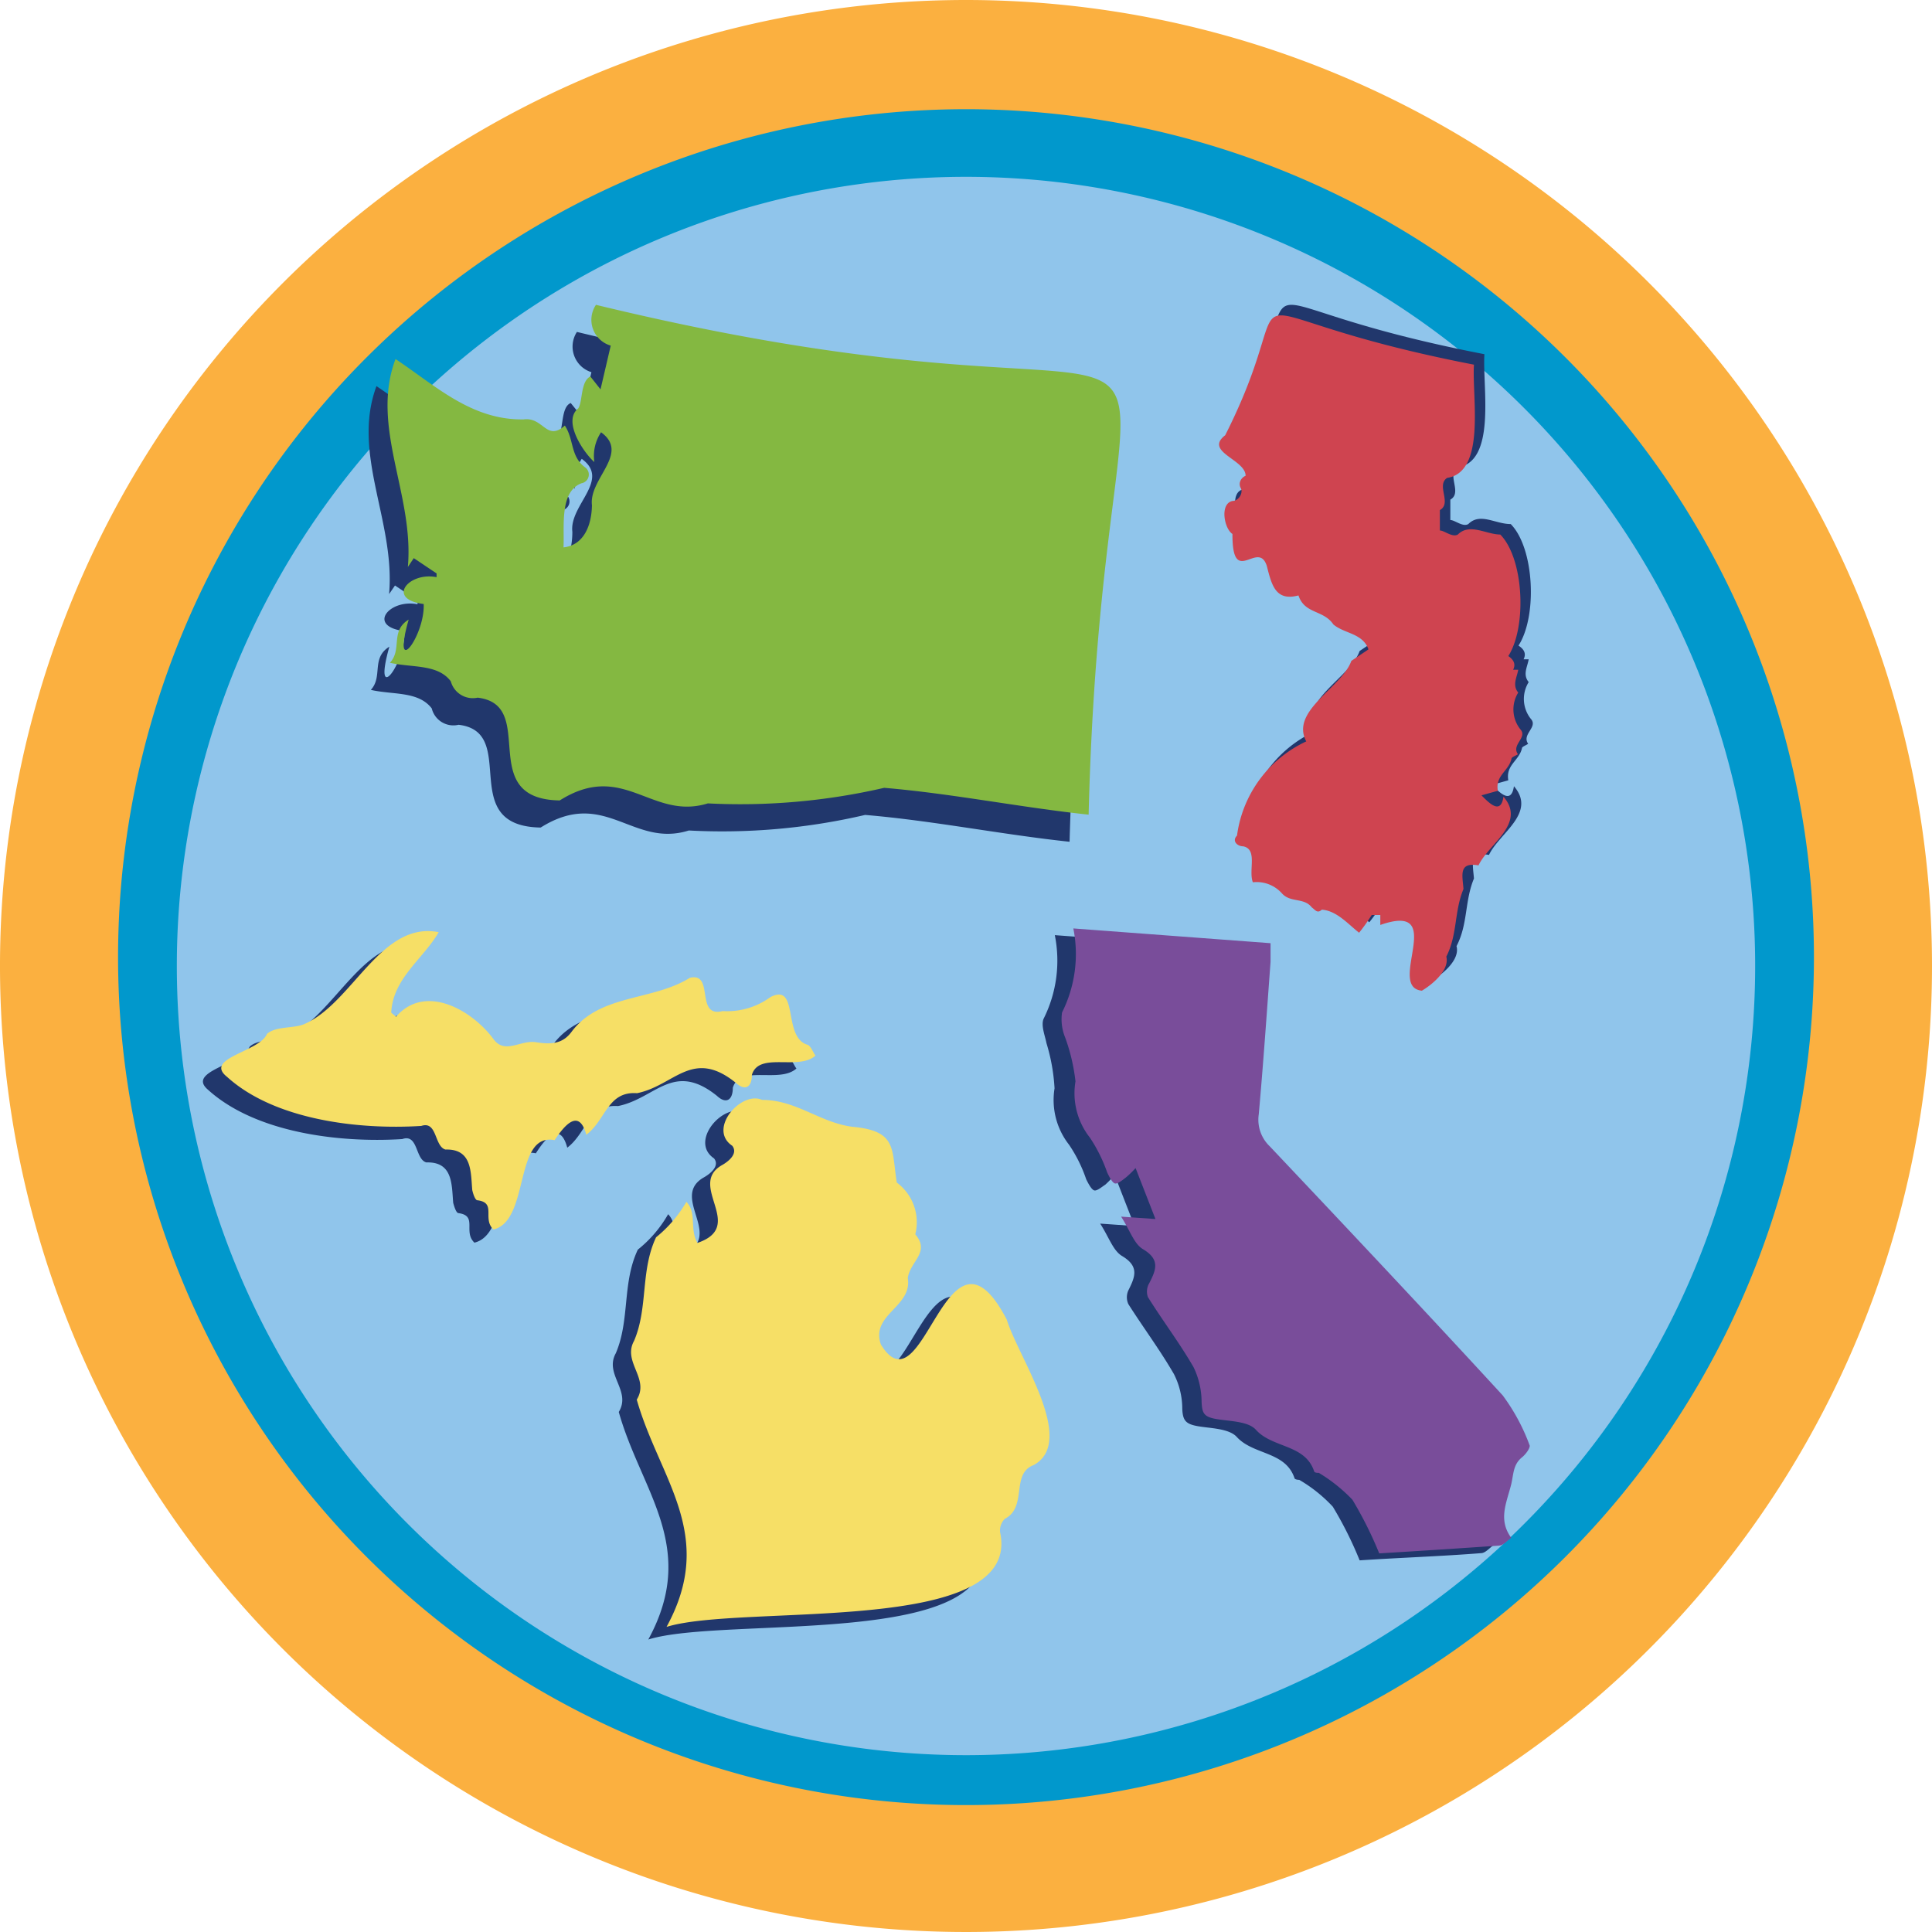 <?xml version="1.0" encoding="UTF-8"?>
<svg id="Layer_229" data-name="Layer 229" xmlns="http://www.w3.org/2000/svg" viewBox="0 0 72 72"><defs><style>.cls-1{fill:#0198cc;}.cls-2{fill:#fbb040;}.cls-3{fill:#90c5eb;}.cls-4{fill:#21376c;}.cls-5{fill:#84b841;}.cls-6{fill:#cf4450;}.cls-7{fill:#f6df66;}.cls-8{fill:#794d9a;}</style></defs><path id="_.svg" data-name=".svg" class="cls-1" d="M1.72,36A34.28,34.28,0,1,1,36,70.28,34.28,34.28,0,0,1,1.72,36Z"/><path id="_.svg-2" data-name=".svg" class="cls-2" d="M36,0A36,36,0,1,0,72,36,36,36,0,0,0,36,0Zm0,67.27a31.6,31.6,0,1,1,31.6-31.6A31.6,31.6,0,0,1,36,67.27Z"/><path id="_.svg-3" data-name=".svg" class="cls-3" d="M6.59,36A29.41,29.41,0,1,1,36,65.41,29.41,29.41,0,0,1,6.59,36Z"/><path class="cls-4" d="M21.5,12.37c25.52,6.18,19-4.72,18.36,19-2.54-.27-5.11-.79-7.62-1a23.45,23.45,0,0,1-6.57.58c-2.1.66-3.13-1.61-5.52-.11-3.18-.05-.77-3.56-3.06-3.83a.83.83,0,0,1-1-.61c-.5-.65-1.44-.5-2.27-.69.46-.5,0-1.18.69-1.61-.64,2.28.62.62.56-.58-1.42-.18-.55-1.21.49-1l0-.14-.84-.56-.22.32c.24-2.71-1.41-5.22-.47-7.75,1.5,1,2.84,2.28,4.78,2.25.74-.1.84.84,1.54.23.35.53.2,1.15.75,1.56A.33.33,0,0,1,21,19c-.83.31-.64,1.65-.67,2.4.79-.1,1-.9,1-1.58-.12-1,1.44-1.93.35-2.72a1.63,1.63,0,0,0-.26,1.11c-.39-.35-1.2-1.53-.59-2,.17-.26.08-1.05.44-1.19l.39.48.38-1.63A1,1,0,0,1,21.5,12.37Z"/><g id="gtPmI1.tif"><path class="cls-4" d="M55.32,13.2c-.08,1.19.46,4-1,4.22-.42.28.19.94-.27,1.2l0,.76c.17,0,.46.27.67.15.44-.44,1,0,1.58,0,.88.89,1,3.43.29,4.53.2.13.3.29.19.51l.19,0c-.05.29-.23.57,0,.85a1.19,1.19,0,0,0,.08,1.37c.28.31-.35.57-.1.93-.09.06-.23.11-.23.16-.1.47-.61.62-.51,1.2l-.61.17c.29.29.72.74.82.05.86,1-.55,1.75-.93,2.56-.75-.13-.6.36-.56.88-.35.84-.22,1.7-.65,2.52.13.48-.45,1-.9,1.27-1.35-.13,1-3.34-1.56-2.45v-.37l-.32,0a7.24,7.24,0,0,1-.47.66c-.4-.31-.83-.82-1.39-.86-.17.16-.26,0-.37-.08-.29-.38-.79-.17-1.11-.52A1.26,1.26,0,0,0,47,32.51c-.17-.44.19-1.23-.36-1.34-.22-.05-.43-.2-.23-.4a4.53,4.53,0,0,1,2.58-3.51c-.61-1.15,1.33-2,1.68-3l.73-.49c-.22-.61-.9-.58-1.31-.93-.37-.55-1.07-.38-1.3-1.08-.86.23-1-.4-1.18-1.1-.33-1-1.29.84-1.29-1.19-.3-.2-.47-1.13,0-1.23.23,0,.41-.3.31-.48s0-.38.18-.46c0-.61-1.56-.89-.76-1.5C49.27,9.45,45,11.2,55.32,13.2Z"/></g><path class="cls-4" d="M50.67,58.15a14,14,0,0,0-1-2,5.46,5.46,0,0,0-1.25-1s-.17,0-.18-.07c-.34-1-1.53-.85-2.15-1.53-.29-.32-1-.32-1.45-.4s-.56-.21-.58-.64a2.86,2.86,0,0,0-.31-1.3c-.52-.9-1.14-1.73-1.7-2.61a.62.62,0,0,1,0-.51c.25-.5.42-.89-.23-1.28-.34-.2-.49-.7-.82-1.21l1.28.09-.74-1.9a4.18,4.18,0,0,1-.35.36c-.14.09-.32.25-.42.21s-.21-.25-.29-.41a5.36,5.36,0,0,0-.64-1.29,2.7,2.7,0,0,1-.54-2.1A7.06,7.06,0,0,0,39,38.88c-.06-.3-.21-.66-.11-.91a4.83,4.83,0,0,0,.42-3.12l7.35.55c0,.23,0,.46,0,.7-.14,1.89-.27,3.79-.43,5.68a1.34,1.34,0,0,0,.4,1.19c2.92,3.09,5.83,6.18,8.7,9.31a7.07,7.07,0,0,1,1,1.85c0,.09-.14.35-.28.46-.33.27-.31.61-.4,1-.17.69-.5,1.32,0,2-.14.1-.29.28-.44.29C53.7,58,52.17,58.05,50.67,58.15Z"/><g id="vj7kS2.tif"><path class="cls-4" d="M24.16,61.1c1.88-3.45-.27-5.52-1.1-8.48.48-.79-.55-1.4-.11-2.19.53-1.24.23-2.61.82-3.86a4.61,4.61,0,0,0,1.13-1.32c.4.42.11,1,.41,1.54,1.83-.63-.38-2.14.9-2.9.24-.13.63-.43.4-.72-.93-.63.33-2.07,1.11-1.72,1.28,0,2.15.84,3.35,1,1.68.15,1.47.8,1.67,2.08a1.86,1.86,0,0,1,.7,1.93c.56.68-.2,1-.29,1.63.18,1.08-1.4,1.35-1,2.49,1.61,2.6,2.44-5.26,4.69-.93.42,1.38,2.63,4.52,1,5.42-.86.32-.21,1.55-1.07,2a.61.61,0,0,0-.18.5C37.44,61.47,27,60.21,24.16,61.1Z"/><path class="cls-4" d="M14.08,38.35c1.1-1.27,2.87-.22,3.65.86.42.54,1,0,1.56.09s1,.07,1.34-.4c1.06-1.39,3-1.13,4.4-2,.93-.22.18,1.51,1.22,1.25A2.74,2.74,0,0,0,28,37.64c1.09-.56.43,1.52,1.4,1.78.12.07.18.27.28.4-.63.57-2.11-.16-2.37.72,0,.47-.26.61-.59.3-1.63-1.31-2.29.1-3.69.38-1.1-.08-1.16,1-1.89,1.55-.27-1-.81-.36-1.17.21-1.54-.31-.92,3-2.29,3.33-.43-.41.13-1-.59-1.1-.09,0-.16-.24-.2-.38-.06-.67,0-1.54-1-1.51-.42-.11-.3-1.08-.9-.87-2.39.15-5.49-.25-7.24-1.84C6.94,39.92,9,39.68,9.31,39c.34-.3,1-.19,1.4-.37,1.79-.78,2.85-3.85,5-3.42-.58,1-1.71,1.72-1.77,3Z"/></g><path class="cls-5" d="M22.21,11.36c25.52,6.19,18.95-4.71,18.36,19-2.54-.27-5.11-.79-7.62-1a23.83,23.83,0,0,1-6.57.58c-2.1.65-3.14-1.61-5.52-.11-3.18-.05-.77-3.56-3.06-3.83a.85.85,0,0,1-1-.61c-.49-.65-1.43-.5-2.27-.69.47-.5,0-1.18.7-1.61-.65,2.28.61.61.56-.58-1.42-.18-.55-1.21.48-1l0-.14-.85-.57-.22.33c.24-2.71-1.41-5.22-.46-7.75,1.5,1,2.83,2.28,4.77,2.25.75-.1.85.84,1.54.23.35.53.2,1.15.76,1.56a.33.33,0,0,1-.14.59c-.83.31-.63,1.65-.67,2.39.8-.09,1.05-.89,1.06-1.57-.12-1,1.43-1.93.34-2.72a1.58,1.58,0,0,0-.25,1.11c-.4-.35-1.2-1.53-.6-2,.17-.26.08-1,.45-1.19l.38.48.38-1.63A1,1,0,0,1,22.21,11.36Z"/><g id="gtPmI1.tif-2" data-name="gtPmI1.tif"><path class="cls-6" d="M54.93,13.59c-.08,1.19.46,4-1,4.22-.42.28.19.94-.27,1.2l0,.76c.17,0,.46.27.67.15.44-.44,1.06,0,1.58,0,.88.89,1,3.43.3,4.53.19.13.29.29.18.51l.19,0c-.05.29-.23.57,0,.85a1.19,1.19,0,0,0,.08,1.37c.28.31-.35.57-.09.93-.1.06-.24.11-.24.16-.1.47-.61.62-.51,1.2l-.61.17c.29.29.72.74.82.05.86,1-.55,1.75-.93,2.56-.75-.13-.6.36-.56.88-.35.84-.22,1.7-.64,2.52.12.48-.46,1-.91,1.27-1.35-.13,1-3.34-1.55-2.45v-.37l-.32,0a7.24,7.24,0,0,1-.47.66c-.4-.31-.83-.82-1.39-.86-.17.16-.25,0-.37-.08-.29-.38-.79-.17-1.11-.52a1.26,1.26,0,0,0-1.09-.42c-.17-.44.19-1.23-.36-1.34-.22,0-.43-.2-.23-.4a4.53,4.53,0,0,1,2.58-3.51c-.61-1.15,1.33-2,1.68-3L51,24.2c-.22-.61-.9-.58-1.31-.93-.37-.55-1.07-.38-1.3-1.08-.86.23-1-.4-1.18-1.1-.32-1-1.29.84-1.28-1.19-.31-.2-.48-1.13,0-1.23.23,0,.41-.3.31-.48s0-.38.18-.46c0-.61-1.56-.89-.76-1.51C48.88,9.84,44.62,11.59,54.93,13.59Z"/></g><g id="vj7kS2.tif-2" data-name="vj7kS2.tif"><path class="cls-7" d="M24.84,60.63c1.88-3.44-.27-5.51-1.11-8.47.49-.79-.54-1.4-.1-2.19.53-1.24.23-2.61.82-3.86a4.77,4.77,0,0,0,1.13-1.32c.4.42.11,1,.41,1.53,1.83-.62-.38-2.13.9-2.89.24-.13.63-.43.4-.73-.93-.62.33-2.06,1.11-1.71,1.27,0,2.15.84,3.35,1,1.68.15,1.47.8,1.67,2.08A1.84,1.84,0,0,1,34.11,46c.57.67-.19,1-.28,1.63.18,1.08-1.4,1.35-1,2.48,1.61,2.61,2.44-5.25,4.69-.93.42,1.39,2.63,4.53,1,5.42-.86.32-.22,1.56-1.07,2a.61.61,0,0,0-.18.5C38.12,61,27.66,59.75,24.84,60.63Z"/><path class="cls-7" d="M14.76,37.89c1.1-1.27,2.87-.22,3.65.86.42.54,1,0,1.56.09s1,.07,1.34-.4c1.06-1.4,3-1.13,4.4-2,.93-.22.18,1.5,1.22,1.24a2.73,2.73,0,0,0,1.78-.52c1.09-.56.43,1.52,1.4,1.78.12.07.18.26.28.4-.63.57-2.11-.16-2.37.72,0,.47-.26.6-.59.3-1.63-1.32-2.29.1-3.69.38-1.1-.08-1.16,1-1.89,1.55-.27-1-.81-.36-1.18.2-1.53-.3-.91,3-2.28,3.33-.43-.4.13-1-.6-1.09-.08,0-.16-.24-.19-.38-.06-.67,0-1.54-1-1.51-.42-.12-.3-1.08-.9-.88-2.39.15-5.49-.24-7.24-1.83-.88-.7,1.22-.93,1.49-1.6.34-.3,1-.19,1.4-.37,1.79-.78,2.85-3.85,5-3.42-.58,1-1.71,1.72-1.77,3Z"/></g><path class="cls-8" d="M51.4,57.89a14.48,14.48,0,0,0-1-2,6,6,0,0,0-1.25-1c-.05,0-.17,0-.18-.07-.34-1-1.54-.85-2.16-1.53-.28-.32-.94-.32-1.44-.4s-.57-.21-.59-.64a3,3,0,0,0-.3-1.3c-.52-.9-1.15-1.73-1.7-2.61a.61.61,0,0,1,.05-.52c.25-.49.42-.88-.24-1.27-.33-.2-.48-.7-.81-1.21l1.28.09-.74-1.9a3.5,3.5,0,0,1-.36.35c-.13.1-.32.26-.42.22s-.21-.26-.28-.41a5.75,5.75,0,0,0-.64-1.29,2.67,2.67,0,0,1-.54-2.1,7.06,7.06,0,0,0-.39-1.65,1.77,1.77,0,0,1-.11-.92A4.86,4.86,0,0,0,40,34.6l7.35.55c0,.23,0,.46,0,.69-.14,1.9-.27,3.8-.44,5.69a1.37,1.37,0,0,0,.41,1.19C50.24,45.81,53.15,48.9,56,52a7.37,7.37,0,0,1,1,1.85c.05.09-.14.35-.28.46-.33.27-.31.61-.4,1-.17.69-.5,1.32,0,2-.15.1-.29.28-.45.29C54.43,57.7,52.89,57.8,51.4,57.89Z"/></svg>